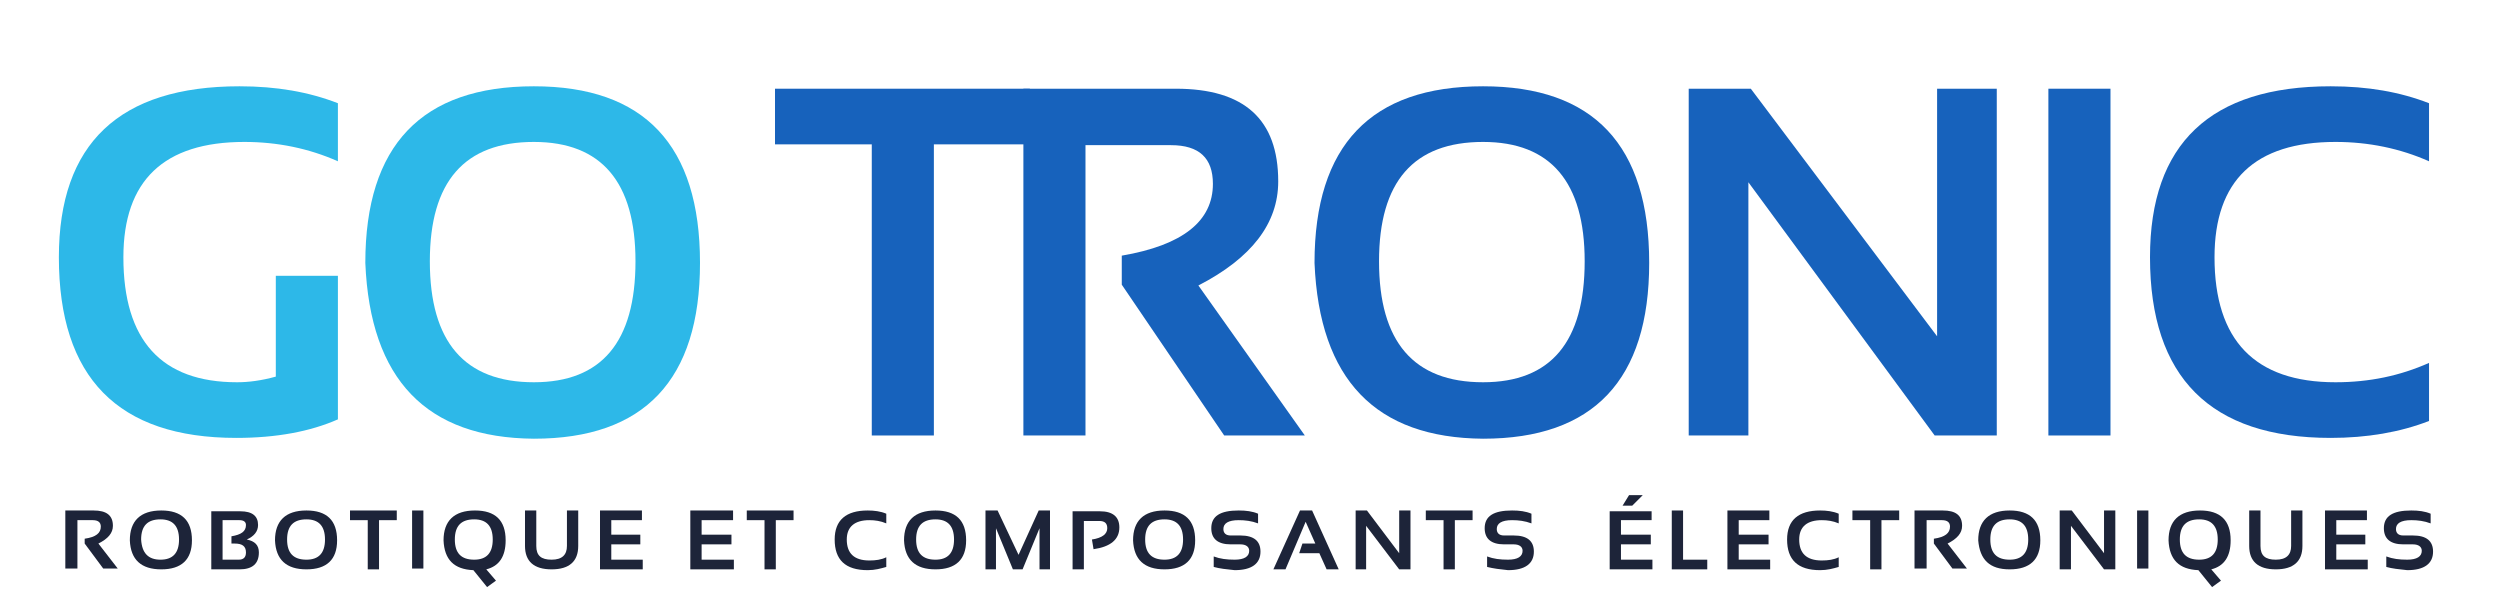 <?xml version="1.0"?>
<svg width="310" height="76" xmlns="http://www.w3.org/2000/svg" xmlns:svg="http://www.w3.org/2000/svg">
 <defs>
  <clipPath id="clip0_288_1258">
   <rect fill="white" height="75.8" id="svg_1" width="309.2"/>
  </clipPath>
 </defs>
 <g class="layer">
  <title>Layer 1</title>
  <path d="m41.9,52c-3.4,1.5 -7.6,2.3 -12.6,2.3c-14.7,0 -22,-7.5 -22,-22.4c0,-14.1 7.5,-21.2 22.4,-21.2c4.6,0 8.6,0.7 12.2,2.1l0,7.2c-3.6,-1.6 -7.5,-2.4 -11.6,-2.4c-10,0 -15,4.8 -15,14.3c0,10.3 4.7,15.5 14.1,15.5c1.4,0 3,-0.2 4.8,-0.7l0,-12.5l7.7,0l0,17.8z" fill="#2db8e8" id="svg_3"/>
  <path d="m45.3,32.6c0,-14.6 7,-21.9 20.9,-21.9c13.7,0 20.6,7.3 20.6,21.9c0,14.5 -6.9,21.8 -20.6,21.8c-13.3,-0.1 -20.3,-7.3 -20.9,-21.8zm20.9,14.8c8.4,0 12.6,-5 12.6,-15c0,-9.8 -4.2,-14.8 -12.6,-14.8c-8.6,0 -12.9,4.9 -12.9,14.8c0,10 4.3,15 12.9,15z" fill="#2db8e8" id="svg_4"/>
  <path d="m127.7,11l0,6.9l-11.9,0l0,36.1l-7.7,0l0,-36.1l-12,0l0,-6.9l31.6,0z" fill="#1762bc" id="svg_5" transform="matrix(1, 0, 0, 1, 0, 0)"/>
  <path d="m126.9,54l0,-43l18.9,0c8.5,0 12.7,3.8 12.7,11.5c0,5.2 -3.3,9.5 -9.9,12.9l13.2,18.6l-10,0l-12.7,-18.7l0,-3.6c7.6,-1.3 11.3,-4.3 11.3,-8.9c0,-3.2 -1.7,-4.8 -5.2,-4.8l-10.6,0l0,36l-7.7,0z" fill="#1762bc" id="svg_6" transform="matrix(1, 0, 0, 1, 0, 0)"/>
  <path d="m163,32.6c0,-14.6 7,-21.9 20.9,-21.9c13.7,0 20.6,7.3 20.6,21.9c0,14.5 -6.9,21.8 -20.6,21.8c-13.3,-0.1 -20.3,-7.3 -20.9,-21.8zm20.9,14.8c8.4,0 12.6,-5 12.6,-15c0,-9.8 -4.2,-14.8 -12.6,-14.8c-8.6,0 -12.9,4.9 -12.9,14.8c0,10 4.3,15 12.9,15z" fill="#1762bc" id="svg_7" transform="matrix(1, 0, 0, 1, 0, 0)"/>
  <path d="m209.4,54l0,-43l7.7,0l23.1,30.7l0,-30.7l7.4,0l0,43l-7.7,0l-23.1,-31.4l0,31.4l-7.4,0z" fill="#1762bc" id="svg_8" transform="matrix(1, 0, 0, 1, 0, 0)"/>
  <path d="m261.7,11l-7.7,0l0,43l7.7,0l0,-43z" fill="#1762bc" id="svg_9" transform="matrix(1, 0, 0, 1, 0, 0)"/>
  <path d="m301.2,52.2c-3.6,1.4 -7.7,2.1 -12.2,2.1c-14.9,0 -22.4,-7.5 -22.4,-22.4c0,-14.1 7.5,-21.2 22.4,-21.2c4.6,0 8.6,0.7 12.2,2.1l0,7.2c-3.6,-1.6 -7.5,-2.4 -11.6,-2.4c-10,0 -15,4.8 -15,14.3c0,10.3 5,15.5 15,15.5c4.2,0 8,-0.8 11.6,-2.4l0,7.2z" fill="#1762bc" id="svg_10" transform="matrix(1, 0, 0, 1, 0, 0)"/>
  <path d="m8.1,70.5l0,-7.2l3.5,0c1.6,0 2.4,0.6 2.4,1.9c0,0.9 -0.6,1.6 -1.8,2.2l2.4,3.1l-1.8,0l-2.3,-3.1l0,-0.6c1.4,-0.2 2,-0.7 2,-1.5c0,-0.5 -0.3,-0.8 -1,-0.8l-1.9,0l0,6l-1.5,0z" fill="#1d2439" id="svg_11"/>
  <path d="m16.1,67c0,-2.4 1.3,-3.7 3.9,-3.7c2.5,0 3.8,1.2 3.8,3.7c0,2.4 -1.3,3.6 -3.8,3.6c-2.5,0 -3.8,-1.2 -3.9,-3.6zm3.8,2.4c1.5,0 2.3,-0.8 2.3,-2.5c0,-1.7 -0.8,-2.5 -2.3,-2.5c-1.6,0 -2.4,0.8 -2.4,2.5c0.1,1.7 0.9,2.5 2.4,2.5z" fill="#1d2439" id="svg_12"/>
  <path d="m26.2,70.6l0,-7.2l3.6,0c1.5,0 2.2,0.6 2.2,1.7c0,0.8 -0.5,1.4 -1.4,1.8c1,0.2 1.5,0.7 1.5,1.6c0,1.4 -0.8,2.1 -2.4,2.1l-3.5,0zm3.4,-1.2c0.6,0 0.9,-0.3 0.9,-0.9c0,-0.8 -0.5,-1.1 -1.4,-1.1l-0.4,0l0,-0.9c1.2,-0.2 1.8,-0.6 1.8,-1.4c0,-0.4 -0.3,-0.6 -0.8,-0.6l-2.1,0l0,4.9l2,0z" fill="#1d2439" id="svg_13"/>
  <path d="m34.1,67c0,-2.4 1.3,-3.7 3.9,-3.7c2.5,0 3.8,1.2 3.8,3.7c0,2.4 -1.3,3.6 -3.8,3.6c-2.5,0 -3.8,-1.2 -3.9,-3.6zm3.9,2.4c1.5,0 2.3,-0.8 2.3,-2.5c0,-1.7 -0.8,-2.5 -2.3,-2.5c-1.6,0 -2.4,0.8 -2.4,2.5c0,1.7 0.8,2.5 2.4,2.5z" fill="#1d2439" id="svg_14"/>
  <path d="m49.2,63.3l0,1.2l-2.2,0l0,6.1l-1.4,0l0,-6.1l-2.2,0l0,-1.2l5.8,0z" fill="#1d2439" id="svg_15"/>
  <path d="m52.5,63.3l-1.4,0l0,7.2l1.4,0l0,-7.2z" fill="#1d2439" id="svg_16"/>
  <path d="m55,67c0,-2.4 1.3,-3.7 3.9,-3.7c2.5,0 3.8,1.2 3.8,3.7c0,2 -0.8,3.2 -2.4,3.6l1.2,1.4l-1.1,0.8l-1.7,-2.1c-2.4,-0.1 -3.6,-1.3 -3.7,-3.7zm3.8,2.4c1.5,0 2.3,-0.8 2.3,-2.5c0,-1.7 -0.8,-2.5 -2.3,-2.5c-1.6,0 -2.4,0.8 -2.4,2.5c0,1.7 0.8,2.5 2.4,2.5z" fill="#1d2439" id="svg_17"/>
  <path d="m65.1,67.7l0,-4.4l1.4,0l0,4.4c0,1.2 0.6,1.7 1.9,1.7c1.3,0 1.9,-0.6 1.9,-1.7l0,-4.4l1.4,0l0,4.4c0,1.9 -1.1,2.9 -3.3,2.9c-2.2,0 -3.3,-1 -3.3,-2.9z" fill="#1d2439" id="svg_18"/>
  <path d="m79.6,63.3l0,1.2l-3.8,0l0,1.8l3.6,0l0,1.2l-3.6,0l0,1.9l3.9,0l0,1.2l-5.3,0l0,-7.3l5.2,0z" fill="#1d2439" id="svg_19"/>
  <path d="m90.9,63.3l0,1.2l-3.9,0l0,1.8l3.7,0l0,1.2l-3.7,0l0,1.9l4,0l0,1.2l-5.4,0l0,-7.3l5.3,0z" fill="#1d2439" id="svg_20"/>
  <path d="m98.4,63.3l0,1.2l-2.2,0l0,6.1l-1.4,0l0,-6.1l-2.2,0l0,-1.2l5.8,0z" fill="#1d2439" id="svg_21"/>
  <path d="m109.9,70.3c-0.7,0.2 -1.4,0.4 -2.3,0.4c-2.8,0 -4.1,-1.3 -4.1,-3.8c0,-2.4 1.4,-3.6 4.1,-3.6c0.8,0 1.6,0.1 2.3,0.4l0,1.2c-0.7,-0.3 -1.4,-0.4 -2.1,-0.4c-1.8,0 -2.8,0.8 -2.8,2.4c0,1.7 0.9,2.6 2.8,2.6c0.8,0 1.5,-0.1 2.1,-0.4l0,1.2z" fill="#1d2439" id="svg_22"/>
  <path d="m112.1,67c0,-2.4 1.3,-3.7 3.9,-3.7c2.5,0 3.8,1.2 3.8,3.7c0,2.4 -1.3,3.6 -3.8,3.6c-2.5,0 -3.8,-1.2 -3.9,-3.6zm3.9,2.4c1.5,0 2.3,-0.8 2.3,-2.5c0,-1.7 -0.8,-2.5 -2.3,-2.5c-1.6,0 -2.4,0.8 -2.4,2.5c0,1.7 0.8,2.5 2.4,2.5z" fill="#1d2439" id="svg_23"/>
  <path d="m122.2,70.6l0,-7.3l1.5,0l2.6,5.5l2.5,-5.5l1.4,0l0,7.3l-1.3,0l0,-5.1l-2.1,5.1l-1.2,0l-2.1,-5.1l0,5.1l-1.3,0z" fill="#1d2439" id="svg_24"/>
  <path d="m133,70.6l0,-7.2l3.4,0c1.6,0 2.4,0.7 2.4,2c0,1.5 -1.1,2.4 -3.2,2.7l-0.2,-1.2c1.3,-0.2 1.9,-0.7 1.9,-1.4c0,-0.6 -0.3,-0.9 -1,-0.9l-1.9,0l0,6l-1.4,0z" fill="#1d2439" id="svg_25"/>
  <path d="m140.5,67c0,-2.4 1.3,-3.7 3.9,-3.7c2.5,0 3.8,1.2 3.8,3.7c0,2.4 -1.3,3.6 -3.8,3.6c-2.5,0 -3.8,-1.2 -3.9,-3.6zm3.9,2.4c1.5,0 2.3,-0.8 2.3,-2.5c0,-1.7 -0.8,-2.5 -2.3,-2.5c-1.6,0 -2.4,0.8 -2.4,2.5c0,1.7 0.8,2.5 2.4,2.5z" fill="#1d2439" id="svg_26"/>
  <path d="m150.5,70.3l0,-1.3c0.8,0.3 1.6,0.4 2.6,0.4c1.2,0 1.8,-0.4 1.8,-1.1c0,-0.5 -0.4,-0.8 -1.1,-0.8l-1.2,0c-1.6,0 -2.4,-0.7 -2.4,-2c0,-1.5 1.1,-2.2 3.4,-2.2c0.9,0 1.7,0.1 2.4,0.4l0,1.2c-0.8,-0.3 -1.6,-0.4 -2.4,-0.4c-1.3,0 -1.9,0.4 -1.9,1.1c0,0.5 0.3,0.8 0.9,0.8l1.2,0c1.7,0 2.5,0.7 2.5,2c0,1.5 -1.1,2.3 -3.2,2.3c-1,-0.1 -1.9,-0.2 -2.6,-0.4z" fill="#1d2439" id="svg_27"/>
  <path d="m159.4,70.6l-1.5,0l3.3,-7.3l1.5,0l3.3,7.3l-1.5,0l-0.9,-2l-2.5,0l0.4,-1.2l1.6,0l-1.2,-2.7l-2.5,5.9z" fill="#1d2439" id="svg_28"/>
  <path d="m168.1,70.6l0,-7.3l1.4,0l4,5.3l0,-5.3l1.4,0l0,7.3l-1.4,0l-4.1,-5.4l0,5.4l-1.3,0z" fill="#1d2439" id="svg_29"/>
  <path d="m182.6,63.3l0,1.2l-2.2,0l0,6.1l-1.4,0l0,-6.1l-2.2,0l0,-1.2l5.8,0z" fill="#1d2439" id="svg_30"/>
  <path d="m184.4,70.3l0,-1.3c0.8,0.3 1.6,0.4 2.6,0.4c1.2,0 1.8,-0.4 1.8,-1.1c0,-0.5 -0.4,-0.8 -1.1,-0.8l-1.2,0c-1.6,0 -2.4,-0.7 -2.4,-2c0,-1.5 1.1,-2.2 3.4,-2.2c0.9,0 1.7,0.1 2.4,0.4l0,1.2c-0.8,-0.3 -1.6,-0.4 -2.4,-0.4c-1.3,0 -1.9,0.4 -1.9,1.1c0,0.5 0.3,0.8 0.9,0.8l1.2,0c1.7,0 2.5,0.7 2.5,2c0,1.5 -1.1,2.3 -3.2,2.3c-1,-0.1 -1.8,-0.2 -2.6,-0.4z" fill="#1d2439" id="svg_31"/>
  <path d="m204.8,63.3l0,1.2l-3.8,0l0,1.8l3.7,0l0,1.2l-3.7,0l0,1.9l3.9,0l0,1.2l-5.3,0l0,-7.2l5.2,0l0,-0.1zm-2.8,-1.9l1.7,0l-1.3,1.3l-1.2,0l0.8,-1.3z" fill="#1d2439" id="svg_32"/>
  <path d="m208.7,63.3l0,6.1l3,0l0,1.2l-4.4,0l0,-7.3l1.4,0z" fill="#1d2439" id="svg_33"/>
  <path d="m219.4,63.3l0,1.2l-3.8,0l0,1.8l3.7,0l0,1.2l-3.7,0l0,1.9l3.9,0l0,1.2l-5.3,0l0,-7.3l5.2,0z" fill="#1d2439" id="svg_34"/>
  <path d="m228,70.3c-0.7,0.2 -1.4,0.4 -2.3,0.4c-2.8,0 -4.1,-1.3 -4.1,-3.8c0,-2.4 1.4,-3.6 4.1,-3.6c0.8,0 1.6,0.1 2.3,0.4l0,1.2c-0.7,-0.3 -1.4,-0.4 -2.1,-0.4c-1.8,0 -2.8,0.8 -2.8,2.4c0,1.7 0.9,2.6 2.8,2.6c0.8,0 1.5,-0.1 2.1,-0.4l0,1.2z" fill="#1d2439" id="svg_35"/>
  <path d="m235.5,63.3l0,1.2l-2.2,0l0,6.1l-1.4,0l0,-6.1l-2.2,0l0,-1.2l5.8,0z" fill="#1d2439" id="svg_36"/>
  <path d="m237.4,70.5l0,-7.2l3.5,0c1.6,0 2.4,0.6 2.4,1.9c0,0.9 -0.6,1.6 -1.8,2.2l2.4,3.1l-1.8,0l-2.3,-3.1l0,-0.6c1.4,-0.2 2,-0.7 2,-1.5c0,-0.5 -0.3,-0.8 -1,-0.8l-1.9,0l0,6l-1.5,0z" fill="#1d2439" id="svg_37"/>
  <path d="m245.3,67c0,-2.4 1.3,-3.7 3.9,-3.7c2.5,0 3.8,1.2 3.8,3.7c0,2.4 -1.3,3.6 -3.8,3.6c-2.5,0 -3.7,-1.2 -3.9,-3.6zm3.9,2.4c1.5,0 2.3,-0.8 2.3,-2.5c0,-1.7 -0.8,-2.5 -2.3,-2.5c-1.6,0 -2.4,0.8 -2.4,2.5c0,1.7 0.8,2.5 2.4,2.5z" fill="#1d2439" id="svg_38"/>
  <path d="m255.4,70.6l0,-7.3l1.5,0l4,5.3l0,-5.3l1.4,0l0,7.3l-1.4,0l-4.1,-5.4l0,5.4l-1.4,0z" fill="#1d2439" id="svg_39"/>
  <path d="m266.4,63.3l-1.4,0l0,7.2l1.4,0l0,-7.2z" fill="#1d2439" id="svg_40"/>
  <path d="m268.9,67c0,-2.4 1.3,-3.7 3.9,-3.7c2.5,0 3.8,1.2 3.8,3.7c0,2 -0.8,3.2 -2.4,3.6l1.2,1.4l-1.1,0.8l-1.7,-2.1c-2.4,-0.1 -3.6,-1.3 -3.7,-3.7zm3.8,2.4c1.5,0 2.3,-0.8 2.3,-2.5c0,-1.7 -0.8,-2.5 -2.3,-2.5c-1.6,0 -2.4,0.8 -2.4,2.5c0,1.7 0.8,2.5 2.4,2.5z" fill="#1d2439" id="svg_41"/>
  <path d="m278.9,67.7l0,-4.4l1.4,0l0,4.4c0,1.2 0.6,1.7 1.9,1.7c1.3,0 1.9,-0.6 1.9,-1.7l0,-4.4l1.4,0l0,4.4c0,1.9 -1.1,2.9 -3.3,2.9c-2.2,0 -3.3,-1 -3.3,-2.9z" fill="#1d2439" id="svg_42"/>
  <path d="m293.5,63.3l0,1.2l-3.8,0l0,1.8l3.6,0l0,1.2l-3.6,0l0,1.9l3.9,0l0,1.2l-5.3,0l0,-7.3l5.2,0z" fill="#1d2439" id="svg_43"/>
  <path d="m295.9,70.3l0,-1.3c0.8,0.3 1.6,0.4 2.6,0.4c1.2,0 1.8,-0.4 1.8,-1.1c0,-0.5 -0.4,-0.8 -1.1,-0.8l-1.2,0c-1.6,0 -2.4,-0.7 -2.4,-2c0,-1.5 1.1,-2.2 3.4,-2.2c0.9,0 1.7,0.1 2.4,0.4l0,1.2c-0.8,-0.3 -1.6,-0.4 -2.4,-0.4c-1.3,0 -1.9,0.4 -1.9,1.1c0,0.5 0.3,0.8 0.9,0.8l1.2,0c1.7,0 2.5,0.7 2.5,2c0,1.5 -1.1,2.3 -3.2,2.3c-1,-0.1 -1.9,-0.2 -2.6,-0.4z" fill="#1d2439" id="svg_44"/>
 </g>
</svg>